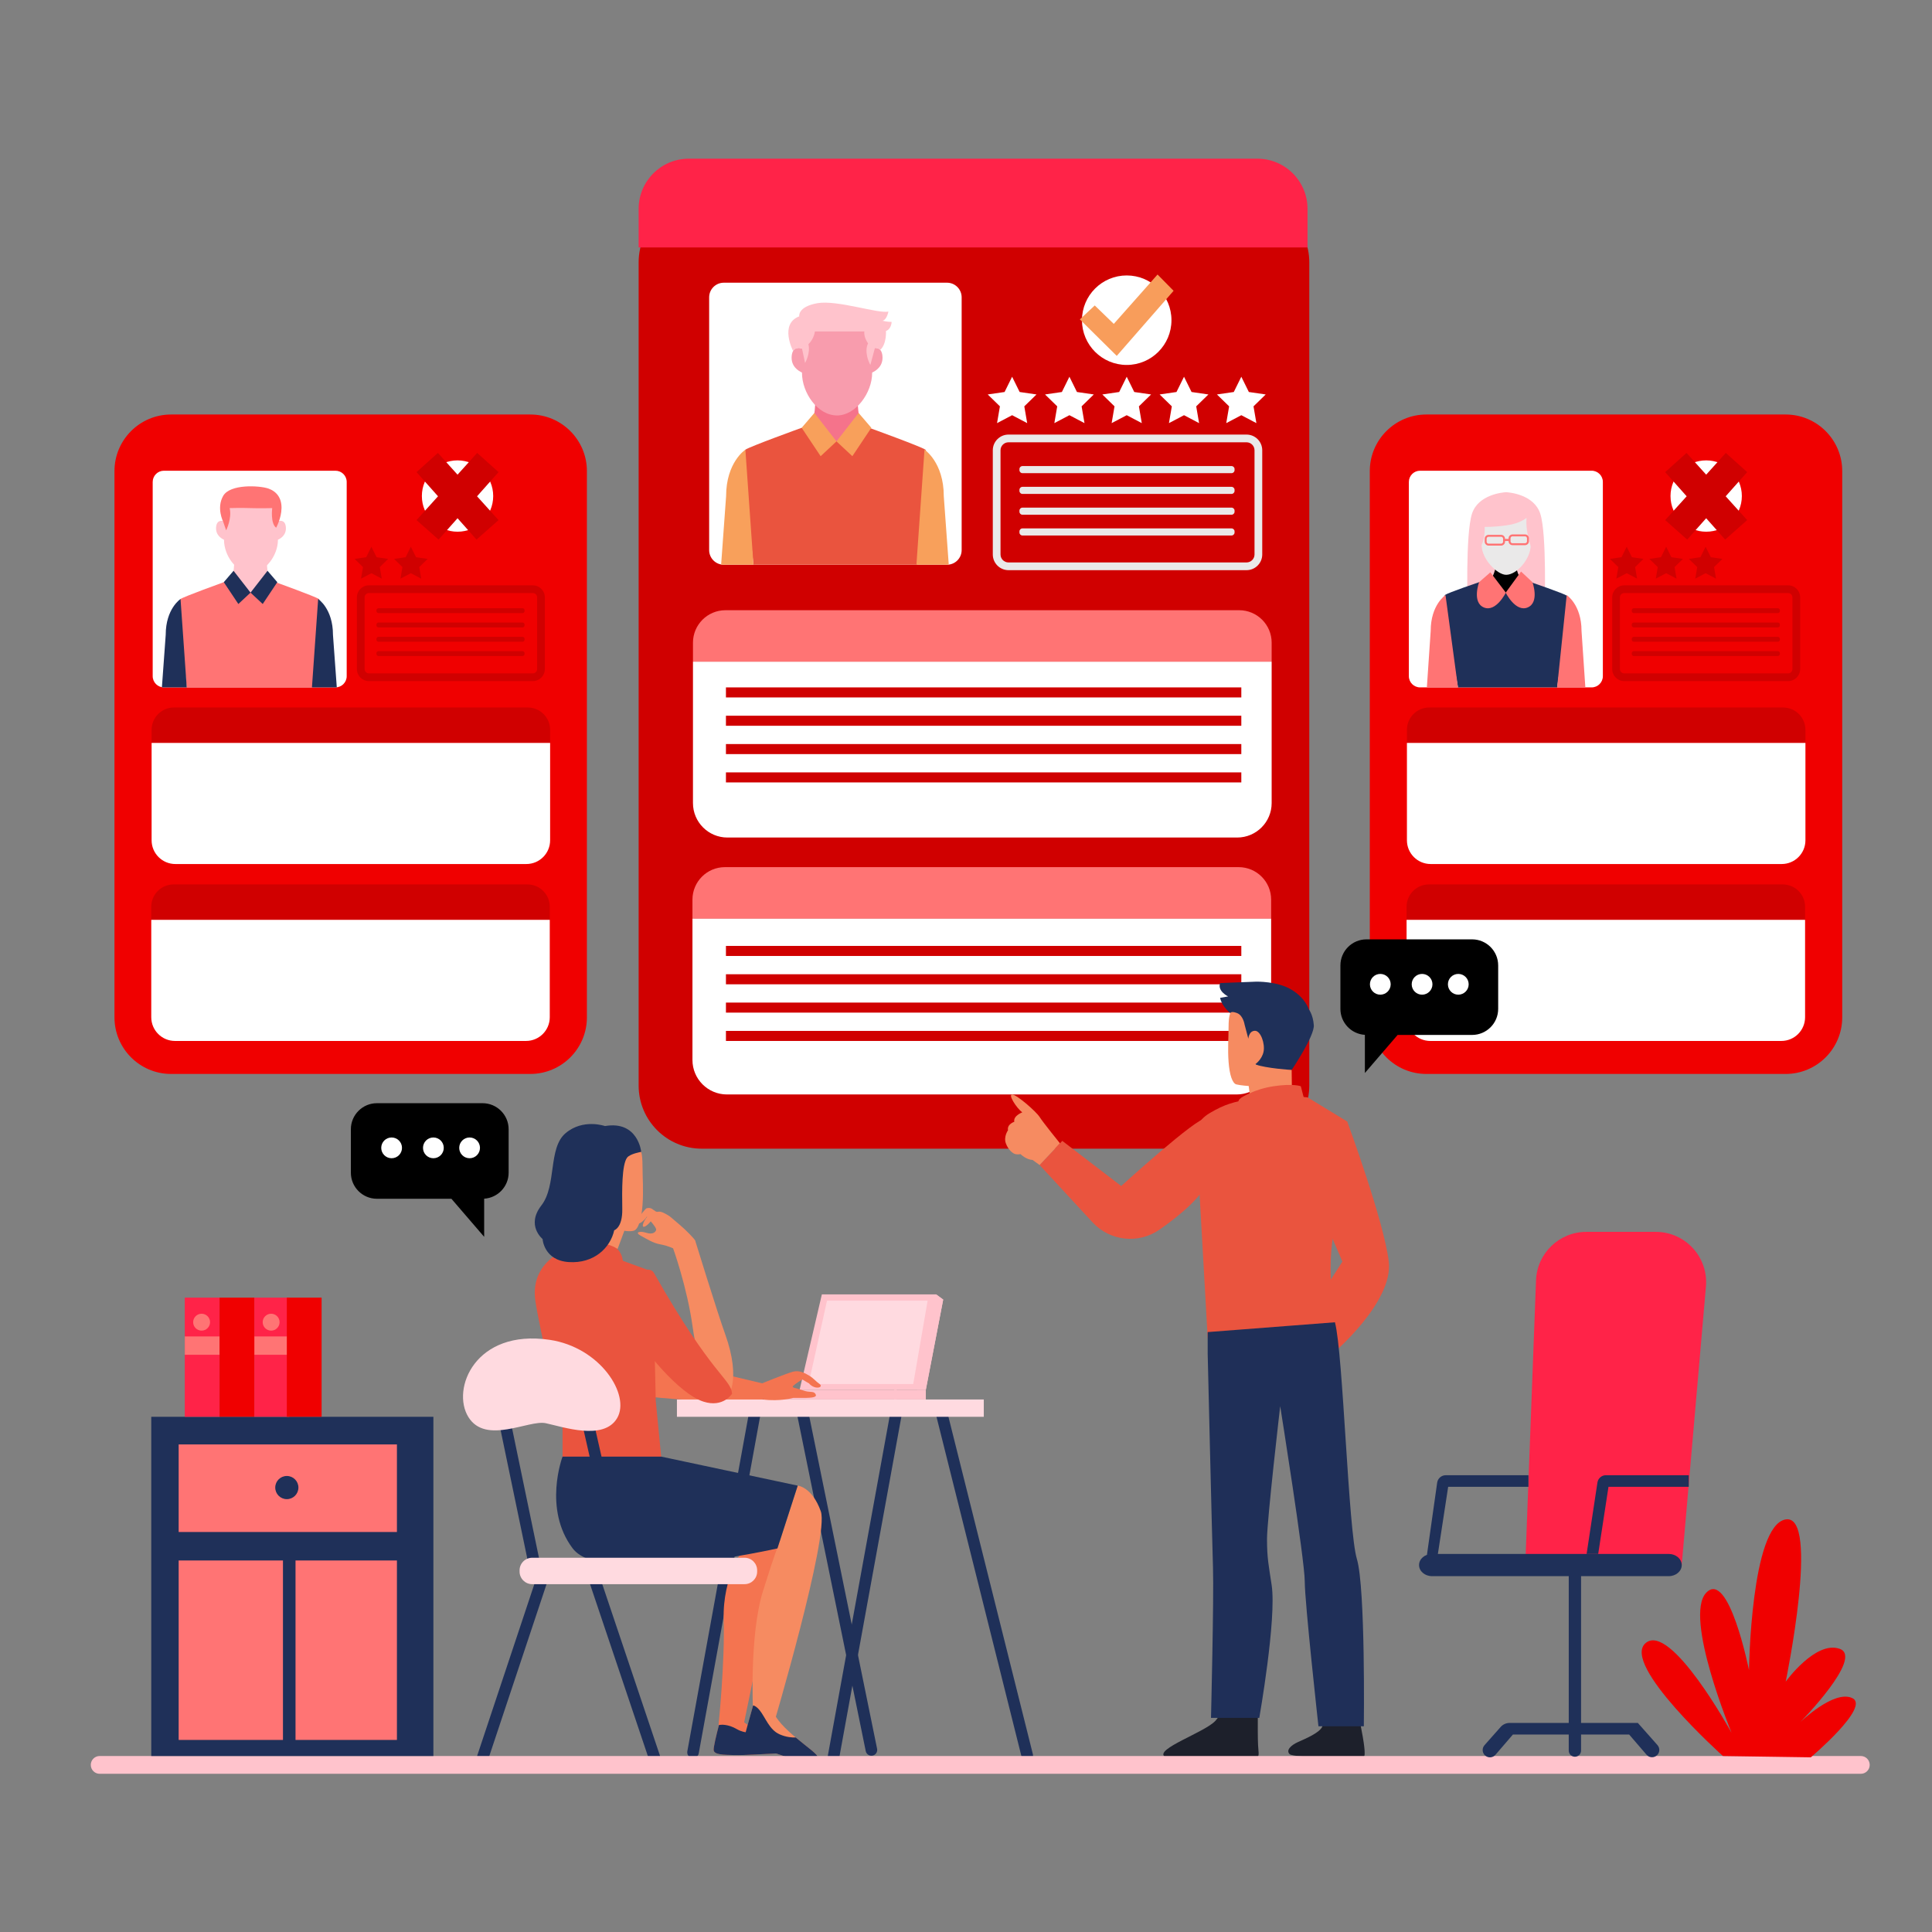 <?xml version="1.0" encoding="UTF-8" standalone="no"?>
<svg
   xmlns:dc="http://purl.org/dc/elements/1.1/"
   xmlns:cc="http://creativecommons.org/ns#"
   xmlns:rdf="http://www.w3.org/1999/02/22-rdf-syntax-ns#"
   xmlns:svg="http://www.w3.org/2000/svg"
   xmlns="http://www.w3.org/2000/svg"
   viewBox="0 0 666.667 666.667"
   height="666.667"
   width="666.667"
   xml:space="preserve"
   id="svg2"
   version="1.1"><rect x="0" y="0" width="666.667" height="666.667" fill="#808080" stroke="none"/><defs
     id="defs6" /><g
     transform="matrix(1.333,0,0,-1.333,0,666.667)"
     id="g10"><g
       transform="scale(0.1)"
       id="g12"><path
         id="path14"
         style="fill:transparent;fill-opacity:1;fill-rule:nonzero;stroke:none"
         d="M 5000,0 H 0 V 5000 H 5000 V 0" /><path
         id="path16"
         style="fill:#d0000080;fill-opacity:1;fill-rule:nonzero;stroke:none"
         d="M 3225.89,2027.73 H 1816.6 c -90.24,0 -163.4,73.16 -163.4,163.4 v 2130.95 c 0,90.24 73.16,163.4 163.4,163.4 h 1409.29 c 90.24,0 163.39,-73.16 163.39,-163.4 V 2191.13 c 0,-90.24 -73.15,-163.4 -163.39,-163.4" /><path
         id="path18"
         style="fill:#ff7474;fill-opacity:1;fill-rule:nonzero;stroke:none"
         d="M 3291.86,3288.39 H 1793.84 v 49.15 c 0,46.43 37.65,84.08 84.09,84.08 h 1329.84 c 46.44,0 84.09,-37.65 84.09,-84.08 v -49.15" /><path
         id="path20"
         style="fill:#ffffff;fill-opacity:1;fill-rule:nonzero;stroke:none"
         d="M 3202.61,2833.18 H 1883.09 c -49.29,0 -89.25,39.96 -89.25,89.24 v 365.97 h 1498.02 v -365.97 c 0,-49.28 -39.96,-89.24 -89.25,-89.24" /><path
         id="path22"
         style="fill:#ff7474;fill-opacity:1;fill-rule:nonzero;stroke:none"
         d="M 3290.53,2623.32 H 1792.52 v 49.14 c 0,46.44 37.64,84.08 84.08,84.08 h 1329.85 c 46.44,0 84.08,-37.64 84.08,-84.08 v -49.14" /><path
         id="path24"
         style="fill:#ffffff;fill-opacity:1;fill-rule:nonzero;stroke:none"
         d="M 3201.29,2168.1 H 1881.76 c -49.28,0 -89.24,39.96 -89.24,89.25 v 365.97 h 1498.01 v -365.97 c 0,-49.29 -39.95,-89.25 -89.24,-89.25" /><path
         id="path26"
         style="fill:#d0000080;fill-opacity:1;fill-rule:nonzero;stroke:none"
         d="M 3213.33,2526.6 H 1879.2 v 26.01 h 1334.13 v -26.01" /><path
         id="path28"
         style="fill:#d0000080;fill-opacity:1;fill-rule:nonzero;stroke:none"
         d="M 3213.33,2453.27 H 1879.2 v 26.01 h 1334.13 v -26.01" /><path
         id="path30"
         style="fill:#d0000080;fill-opacity:1;fill-rule:nonzero;stroke:none"
         d="M 3213.33,2379.94 H 1879.2 v 26 h 1334.13 v -26" /><path
         id="path32"
         style="fill:#d0000080;fill-opacity:1;fill-rule:nonzero;stroke:none"
         d="M 3213.33,2306.6 H 1879.2 v 26.01 h 1334.13 v -26.01" /><path
         id="path34"
         style="fill:#ffffff;fill-opacity:1;fill-rule:nonzero;stroke:none"
         d="m 2451.51,3539.38 h -577.92 c -20.9,0 -37.85,16.95 -37.85,37.86 v 654.33 c 0,20.91 16.95,37.86 37.85,37.86 h 577.92 c 20.91,0 37.86,-16.95 37.86,-37.86 v -654.33 c 0,-20.91 -16.95,-37.86 -37.86,-37.86" /><path
         id="path36"
         style="fill:#ea543e;fill-opacity:1;fill-rule:nonzero;stroke:none"
         d="m 2395.59,3837.23 c -11.27,8.05 -145.71,56.66 -145.71,56.66 l -87.33,-34.08 -87.32,34.08 c 0,0 -134.44,-48.61 -145.71,-56.66 -11.27,-8.05 20.93,-297.85 20.93,-297.85 h 209.27 5.67 209.27 c 0,0 32.2,289.8 20.93,297.85" /><path
         id="path38"
         style="fill:#f5738b;fill-opacity:1;fill-rule:nonzero;stroke:none"
         d="m 2220.05,3992.87 -54.66,-6.44 -54.66,6.44 c 0,0 3.45,-66.55 -13.23,-100.36 l 67.89,-33.81 67.89,33.81 c -16.69,33.81 -13.23,100.36 -13.23,100.36" /><path
         id="path40"
         style="fill:#f89cad;fill-opacity:1;fill-rule:nonzero;stroke:none"
         d="m 2284.29,4080.3 c -2.6,24.81 -20.74,20.83 -26.59,18.87 v 45.26 h -90.83 -90.82 v -45.26 c -5.86,1.96 -23.99,5.94 -26.59,-18.87 -2.84,-27.05 17.24,-39.24 26.59,-43.41 v -0.8 c 0,-51.71 40.37,-110.3 90.82,-110.3 48.36,0 90.83,58.59 90.83,110.3 v 0.8 c 9.35,4.17 29.43,16.36 26.59,43.41" /><path
         id="path42"
         style="fill:#ffc3cc;fill-opacity:1;fill-rule:nonzero;stroke:none"
         d="m 2308.15,4167.98 c -8.41,-0.42 -23.59,2.94 -23.59,2.94 11.73,2.95 15.18,23.97 15.18,23.97 -24.38,-6.73 -132.87,30.7 -184.16,21.45 -51.3,-9.25 -46.68,-34.06 -46.68,-34.06 -52.14,-19.77 -15.86,-89.63 -15.86,-89.63 7.27,12.14 23.01,6.52 23.01,6.52 l 7.99,-37.57 c 0,0 14.43,24.65 8.69,48.49 -0.01,0.02 -0.01,0.04 -0.02,0.06 15.38,14.84 16.98,34.28 16.98,34.28 l 127.82,-0.42 c -1.53,-11.83 4.01,-23.47 9.68,-31.95 -1.07,-1.51 -2.02,-3.76 -2.81,-7.02 -5.74,-23.84 8.69,-48.49 8.69,-48.49 l 11.8,43.89 c 9.36,0.38 13.76,-4.91 13.76,-4.91 17.14,15.43 14.81,48.9 14.81,48.9 14.29,5.05 14.71,23.55 14.71,23.55" /><path
         id="path44"
         style="fill:#f8a05b;fill-opacity:1;fill-rule:nonzero;stroke:none"
         d="m 2108.15,3932.23 57.24,-73.53 -41.06,-38.37 -49.1,73.56 32.92,38.34" /><path
         id="path46"
         style="fill:#f8a05b;fill-opacity:1;fill-rule:nonzero;stroke:none"
         d="m 2222.62,3932.23 -57.23,-73.53 41.06,-38.37 49.1,73.56 -32.93,38.34" /><path
         id="path48"
         style="fill:#f8a05b;fill-opacity:1;fill-rule:nonzero;stroke:none"
         d="m 1929.52,3837.23 c 0,0 -49.91,-32.43 -49.91,-120.59 l -12.88,-177.26 h 83.72 l -20.93,297.85" /><path
         id="path50"
         style="fill:#f8a05b;fill-opacity:1;fill-rule:nonzero;stroke:none"
         d="m 2393.21,3837.23 c 0,0 49.91,-32.43 49.91,-120.59 L 2456,3539.38 h -83.72 l 20.93,297.85" /><path
         id="path52"
         style="fill:#ffffff;fill-opacity:1;fill-rule:nonzero;stroke:none"
         d="m 2620,4026.01 19.51,-39.52 43.62,-6.34 -31.57,-30.77 7.45,-43.44 -39.01,20.51 -39.01,-20.51 7.45,43.44 -31.57,30.77 43.62,6.34 19.51,39.52" /><path
         id="path54"
         style="fill:#ffffff;fill-opacity:1;fill-rule:nonzero;stroke:none"
         d="m 2768.33,4026.01 19.51,-39.52 43.62,-6.34 -31.56,-30.77 7.45,-43.44 -39.02,20.51 -39.01,-20.51 7.45,43.44 -31.56,30.77 43.62,6.34 19.5,39.52" /><path
         id="path56"
         style="fill:#ffffff;fill-opacity:1;fill-rule:nonzero;stroke:none"
         d="m 2916.67,4026.01 19.5,-39.52 43.62,-6.34 -31.56,-30.77 7.45,-43.44 -39.01,20.51 -39.02,-20.51 7.45,43.44 -31.56,30.77 43.62,6.34 19.51,39.52" /><path
         id="path58"
         style="fill:#ffffff;fill-opacity:1;fill-rule:nonzero;stroke:none"
         d="m 3065,4026.01 19.51,-39.52 43.62,-6.34 -31.57,-30.77 7.45,-43.44 -39.01,20.51 -39.01,-20.51 7.45,43.44 -31.57,30.77 43.62,6.34 19.51,39.52" /><path
         id="path60"
         style="fill:#ffffff;fill-opacity:1;fill-rule:nonzero;stroke:none"
         d="m 3213.33,4026.01 19.51,-39.52 43.62,-6.34 -31.56,-30.77 7.45,-43.44 -39.02,20.51 -39.01,-20.51 7.45,43.44 -31.56,30.77 43.62,6.34 19.5,39.52" /><path
         id="path62"
         style="fill:#eae9e9;fill-opacity:1;fill-rule:nonzero;stroke:none"
         d="m 2610.65,3856.3 c -11.38,0 -20.65,-9.27 -20.65,-20.65 v -269.71 c 0,-11.38 9.27,-20.65 20.65,-20.65 h 616.2 c 11.38,0 20.65,9.27 20.65,20.65 v 269.71 c 0,11.38 -9.27,20.65 -20.65,20.65 z m 616.2,-331.01 h -616.2 c -22.41,0 -40.65,18.23 -40.65,40.65 v 269.71 c 0,22.41 18.24,40.65 40.65,40.65 h 616.2 c 22.41,0 40.65,-18.24 40.65,-40.65 v -269.71 c 0,-22.42 -18.24,-40.65 -40.65,-40.65" /><path
         id="path64"
         style="fill:#eae9e9;fill-opacity:1;fill-rule:nonzero;stroke:none"
         d="m 3188.05,3776.4 h -541.31 c -4.3,0 -7.78,3.49 -7.78,7.78 v 2.81 c 0,4.3 3.48,7.78 7.78,7.78 h 541.31 c 4.3,0 7.78,-3.48 7.78,-7.78 v -2.81 c 0,-4.29 -3.48,-7.78 -7.78,-7.78" /><path
         id="path66"
         style="fill:#eae9e9;fill-opacity:1;fill-rule:nonzero;stroke:none"
         d="m 3188.05,3722.65 h -541.31 c -4.3,0 -7.78,3.49 -7.78,7.78 v 2.81 c 0,4.3 3.48,7.78 7.78,7.78 h 541.31 c 4.3,0 7.78,-3.48 7.78,-7.78 v -2.81 c 0,-4.29 -3.48,-7.78 -7.78,-7.78" /><path
         id="path68"
         style="fill:#eae9e9;fill-opacity:1;fill-rule:nonzero;stroke:none"
         d="m 3188.05,3668.8 h -541.31 c -4.3,0 -7.78,3.49 -7.78,7.79 v 2.8 c 0,4.3 3.48,7.79 7.78,7.79 h 541.31 c 4.3,0 7.78,-3.49 7.78,-7.79 v -2.8 c 0,-4.3 -3.48,-7.79 -7.78,-7.79" /><path
         id="path70"
         style="fill:#eae9e9;fill-opacity:1;fill-rule:nonzero;stroke:none"
         d="m 3188.05,3615.05 h -541.31 c -4.3,0 -7.78,3.49 -7.78,7.79 v 2.8 c 0,4.3 3.48,7.79 7.78,7.79 h 541.31 c 4.3,0 7.78,-3.49 7.78,-7.79 v -2.8 c 0,-4.3 -3.48,-7.79 -7.78,-7.79" /><path
         id="path72"
         style="fill:#ffffff;fill-opacity:1;fill-rule:nonzero;stroke:none"
         d="m 3032.49,4172.38 c 0,-63.97 -51.85,-115.83 -115.82,-115.83 -63.97,0 -115.83,51.86 -115.83,115.83 0,63.97 51.86,115.83 115.83,115.83 63.97,0 115.82,-51.86 115.82,-115.83" /><path
         id="path74"
         style="fill:#f89d5b;fill-opacity:1;fill-rule:nonzero;stroke:none"
         d="m 2795.33,4174.49 38.57,36.03 49.28,-47.7 113.29,127.8 41.53,-42.13 -147.14,-168.5 -95.53,94.5" /><path
         id="path76"
         style="fill:#d0000080;fill-opacity:1;fill-rule:nonzero;stroke:none"
         d="M 3213.33,3195.83 H 1879.2 v 26 h 1334.13 v -26" /><path
         id="path78"
         style="fill:#d0000080;fill-opacity:1;fill-rule:nonzero;stroke:none"
         d="M 3213.33,3122.5 H 1879.2 v 26 h 1334.13 v -26" /><path
         id="path80"
         style="fill:#d0000080;fill-opacity:1;fill-rule:nonzero;stroke:none"
         d="M 3213.33,3049.16 H 1879.2 v 26.01 h 1334.13 v -26.01" /><path
         id="path82"
         style="fill:#d0000080;fill-opacity:1;fill-rule:nonzero;stroke:none"
         d="M 3213.33,2975.83 H 1879.2 v 26 h 1334.13 v -26" /><path
         id="path84"
         style="fill:#ff2348;fill-opacity:1;fill-rule:nonzero;stroke:none"
         d="m 1653.2,4360.67 h 1731.5 v 99.96 c 0,71.71 -58.14,129.85 -129.85,129.85 h -1471.8 c -71.71,0 -129.85,-58.14 -129.85,-129.85 v -99.96" /><path
         id="path86"
         style="fill:#f0000030;fill-opacity:1;fill-rule:nonzero;stroke:none"
         d="M 1372.73,2221.18 H 442.887 c -80.946,0 -146.563,65.62 -146.563,146.57 V 3781.7 c 0,80.94 65.617,146.56 146.563,146.56 h 929.843 c 80.94,0 146.56,-65.62 146.56,-146.56 V 2367.75 c 0,-80.95 -65.62,-146.57 -146.56,-146.57" /><path
         id="path88"
         style="fill:#d0000080;fill-opacity:1;fill-rule:nonzero;stroke:none"
         d="M 1424.06,3078.08 H 392.465 v 33.84 c 0,31.98 25.926,57.9 57.902,57.9 h 915.793 c 31.97,0 57.9,-25.92 57.9,-57.9 v -33.84" /><path
         id="path90"
         style="fill:#ffffff;fill-opacity:1;fill-rule:nonzero;stroke:none"
         d="M 1362.6,2764.6 H 453.922 c -33.942,0 -61.457,27.52 -61.457,61.46 v 252.02 H 1424.06 v -252.02 c 0,-33.94 -27.52,-61.46 -61.46,-61.46" /><path
         id="path92"
         style="fill:#d0000080;fill-opacity:1;fill-rule:nonzero;stroke:none"
         d="M 1423.15,2620.08 H 391.555 v 33.84 c 0,31.98 25.922,57.91 57.902,57.91 h 915.783 c 31.98,0 57.91,-25.93 57.91,-57.91 v -33.84" /><path
         id="path94"
         style="fill:#ffffff;fill-opacity:1;fill-rule:nonzero;stroke:none"
         d="M 1361.69,2306.6 H 453.012 c -33.942,0 -61.457,27.52 -61.457,61.46 v 252.02 H 1423.15 v -252.02 c 0,-33.94 -27.52,-61.46 -61.46,-61.46" /><path
         id="path96"
         style="fill:#ffffff;fill-opacity:1;fill-rule:nonzero;stroke:none"
         d="M 868.391,3221.83 H 424.359 c -16.062,0 -29.086,13.03 -29.086,29.09 v 502.74 c 0,16.06 13.024,29.08 29.086,29.08 h 444.032 c 16.062,0 29.086,-13.02 29.086,-29.08 v -502.74 c 0,-16.06 -13.024,-29.09 -29.086,-29.09" /><path
         id="path98"
         style="fill:#ff7474;fill-opacity:1;fill-rule:nonzero;stroke:none"
         d="m 825.422,3450.68 c -8.66,6.19 -111.953,43.53 -111.953,43.53 l -67.094,-26.19 -67.094,26.19 c 0,0 -103.293,-37.34 -111.953,-43.53 -8.656,-6.18 16.082,-228.85 16.082,-228.85 h 160.785 4.36 160.785 c 0,0 24.738,222.67 16.082,228.85" /><path
         id="path100"
         style="fill:#ffc3cc;fill-opacity:1;fill-rule:nonzero;stroke:none"
         d="m 690.547,3570.26 -41.992,-4.95 -41.996,4.95 c 0,0 2.652,-51.13 -10.168,-77.11 l 52.164,-25.98 52.16,25.98 c -12.82,25.98 -10.168,77.11 -10.168,77.11" /><path
         id="path102"
         style="fill:#ffc3cc;fill-opacity:1;fill-rule:nonzero;stroke:none"
         d="m 739.906,3637.44 c -2,19.05 -15.929,16 -20.433,14.49 v 34.78 h -69.782 -69.777 v -34.78 c -4.504,1.51 -18.434,4.56 -20.434,-14.49 -2.179,-20.79 13.247,-30.16 20.434,-33.36 v -0.61 c 0,-39.73 31.012,-84.75 69.777,-84.75 37.153,0 69.782,45.02 69.782,84.75 v 0.61 c 7.187,3.2 22.613,12.57 20.433,33.36" /><path
         id="path104"
         style="fill:#1f3059;fill-opacity:1;fill-rule:nonzero;stroke:none"
         d="m 604.578,3523.67 43.977,-56.5 -31.547,-29.48 -37.727,56.52 25.297,29.46" /><path
         id="path106"
         style="fill:#1f3059;fill-opacity:1;fill-rule:nonzero;stroke:none"
         d="m 692.527,3523.67 -43.972,-56.5 31.543,-29.48 37.726,56.52 -25.297,29.46" /><path
         id="path108"
         style="fill:#1f3059;fill-opacity:1;fill-rule:nonzero;stroke:none"
         d="m 467.328,3450.68 c 0,0 -38.348,-24.92 -38.348,-92.66 l -9.894,-136.19 h 64.324 l -16.082,228.85" /><path
         id="path110"
         style="fill:#1f3059;fill-opacity:1;fill-rule:nonzero;stroke:none"
         d="m 823.59,3450.68 c 0,0 38.348,-24.92 38.348,-92.66 l 9.898,-136.19 h -64.328 l 16.082,228.85" /><path
         id="path112"
         style="fill:#ff7474;fill-opacity:1;fill-rule:nonzero;stroke:none"
         d="m 577.727,3650.6 7.699,-22.19 c 0,0 15.508,31.25 9.023,57.48 0,0 31.055,0.85 54.082,0 23.032,-0.84 56.121,0 56.121,0 0,0 -5.074,-39.3 10.145,-50.71 0,0 13.531,24.06 13.953,50.71 0.422,26.66 -13.105,43.99 -35.516,51.18 -22.406,7.18 -97.414,11.84 -115.507,-19.45 -18.09,-31.29 0,-67.02 0,-67.02" /><path
         id="path114"
         style="fill:#d0000080;fill-opacity:1;fill-rule:nonzero;stroke:none"
         d="m 961.391,3586.03 13.433,-27.22 30.036,-4.36 -21.735,-21.19 5.133,-29.91 -26.867,14.12 -26.868,-14.12 5.133,29.91 -21.738,21.19 30.039,4.36 13.434,27.22" /><path
         id="path116"
         style="fill:#d0000080;fill-opacity:1;fill-rule:nonzero;stroke:none"
         d="m 1063.54,3586.03 13.43,-27.22 30.04,-4.36 -21.74,-21.19 5.13,-29.91 -26.86,14.12 -26.87,-14.12 5.13,29.91 -21.73,21.19 30.03,4.36 13.44,27.22" /><path
         id="path118"
         style="fill:#d0000080;fill-opacity:1;fill-rule:nonzero;stroke:none"
         d="m 954.957,3466.05 c -6.129,0 -11.113,-4.98 -11.113,-11.11 v -185.73 c 0,-6.12 4.984,-11.11 11.113,-11.11 h 424.333 c 6.12,0 11.11,4.99 11.11,11.11 v 185.73 c 0,6.13 -4.99,11.11 -11.11,11.11 z M 1379.29,3238.1 H 954.957 c -17.16,0 -31.113,13.96 -31.113,31.11 v 185.73 c 0,17.16 13.953,31.11 31.113,31.11 h 424.333 c 17.15,0 31.11,-13.95 31.11,-31.11 v -185.73 c 0,-17.15 -13.96,-31.11 -31.11,-31.11" /><path
         id="path120"
         style="fill:#d0000080;fill-opacity:1;fill-rule:nonzero;stroke:none"
         d="M 1352.57,3414.14 H 979.809 c -2.961,0 -5.364,2.4 -5.364,5.36 v 1.93 c 0,2.96 2.403,5.36 5.364,5.36 h 372.761 c 2.96,0 5.36,-2.4 5.36,-5.36 v -1.93 c 0,-2.96 -2.4,-5.36 -5.36,-5.36" /><path
         id="path122"
         style="fill:#d0000080;fill-opacity:1;fill-rule:nonzero;stroke:none"
         d="M 1352.57,3377.13 H 979.809 c -2.961,0 -5.364,2.4 -5.364,5.36 v 1.93 c 0,2.96 2.403,5.36 5.364,5.36 h 372.761 c 2.96,0 5.36,-2.4 5.36,-5.36 v -1.93 c 0,-2.96 -2.4,-5.36 -5.36,-5.36" /><path
         id="path124"
         style="fill:#d0000080;fill-opacity:1;fill-rule:nonzero;stroke:none"
         d="M 1352.57,3340.04 H 979.809 c -2.961,0 -5.364,2.4 -5.364,5.36 v 1.94 c 0,2.96 2.403,5.36 5.364,5.36 h 372.761 c 2.96,0 5.36,-2.4 5.36,-5.36 v -1.94 c 0,-2.96 -2.4,-5.36 -5.36,-5.36" /><path
         id="path126"
         style="fill:#d0000080;fill-opacity:1;fill-rule:nonzero;stroke:none"
         d="M 1352.57,3303.03 H 979.809 c -2.961,0 -5.364,2.4 -5.364,5.36 v 1.93 c 0,2.96 2.403,5.36 5.364,5.36 h 372.761 c 2.96,0 5.36,-2.4 5.36,-5.36 v -1.93 c 0,-2.96 -2.4,-5.36 -5.36,-5.36" /><path
         id="path128"
         style="fill:#ffffff;fill-opacity:1;fill-rule:nonzero;stroke:none"
         d="m 1276.72,3717.17 c 0,-50.99 -41.34,-92.33 -92.33,-92.33 -50.99,0 -92.33,41.34 -92.33,92.33 0,50.99 41.34,92.33 92.33,92.33 50.99,0 92.33,-41.34 92.33,-92.33" /><path
         id="path130"
         style="fill:#d0000080;fill-opacity:1;fill-rule:nonzero;stroke:none"
         d="m 1290.54,3779.12 -55.33,49.69 -50.82,-56.3 -50.82,56.3 -55.34,-49.69 55.64,-62.58 -55.64,-61.64 57.01,-50.44 49.15,55.27 49.15,-55.27 57,50.44 -55.64,61.64 55.64,62.58" /><path
         id="path132"
         style="fill:#f0000030;fill-opacity:1;fill-rule:nonzero;stroke:none"
         d="m 4622.29,2221.18 h -929.84 c -80.94,0 -146.56,65.62 -146.56,146.57 V 3781.7 c 0,80.94 65.62,146.56 146.56,146.56 h 929.84 c 80.95,0 146.56,-65.62 146.56,-146.56 V 2367.75 c 0,-80.95 -65.61,-146.57 -146.56,-146.57" /><path
         id="path134"
         style="fill:#d0000080;fill-opacity:1;fill-rule:nonzero;stroke:none"
         d="M 4673.62,3078.08 H 3642.03 v 33.84 c 0,31.98 25.93,57.9 57.9,57.9 h 915.79 c 31.98,0 57.9,-25.92 57.9,-57.9 v -33.84" /><path
         id="path136"
         style="fill:#ffffff;fill-opacity:1;fill-rule:nonzero;stroke:none"
         d="m 4612.17,2764.6 h -908.68 c -33.94,0 -61.46,27.52 -61.46,61.46 v 252.02 h 1031.59 v -252.02 c 0,-33.94 -27.51,-61.46 -61.45,-61.46" /><path
         id="path138"
         style="fill:#d0000080;fill-opacity:1;fill-rule:nonzero;stroke:none"
         d="M 4672.71,2620.08 H 3641.12 v 33.84 c 0,31.98 25.92,57.91 57.9,57.91 h 915.79 c 31.98,0 57.9,-25.93 57.9,-57.91 v -33.84" /><path
         id="path140"
         style="fill:#ffffff;fill-opacity:1;fill-rule:nonzero;stroke:none"
         d="m 4611.26,2306.6 h -908.68 c -33.95,0 -61.46,27.52 -61.46,61.46 v 252.02 h 1031.59 v -252.02 c 0,-33.94 -27.51,-61.46 -61.45,-61.46" /><path
         id="path142"
         style="fill:#ffffff;fill-opacity:1;fill-rule:nonzero;stroke:none"
         d="M 4120.13,3221.83 H 3676.1 c -16.06,0 -29.08,13.03 -29.08,29.09 v 502.74 c 0,16.06 13.02,29.08 29.08,29.08 h 444.03 c 16.07,0 29.09,-13.02 29.09,-29.08 v -502.74 c 0,-16.06 -13.02,-29.09 -29.09,-29.09" /><path
         id="path144"
         style="fill:#ffc3cc;fill-opacity:1;fill-rule:nonzero;stroke:none"
         d="m 3987.28,3671.31 c -16.19,50.1 -80.33,55.34 -88.05,55.8 v 0.03 c 0,0 -0.27,-0.01 -0.39,-0.01 -0.13,0 -0.39,0.01 -0.39,0.01 l -0.01,-0.03 c -7.71,-0.46 -71.86,-5.7 -88.04,-55.8 -17.23,-53.33 -11.2,-244.52 -11.2,-244.52 0,0 77.66,3.88 77.05,92.95 -0.51,73.59 12.44,123.25 22.59,138.33 10.14,-15.08 21.98,-66.5 21.47,-140.09 -0.61,-89.07 78.17,-91.19 78.17,-91.19 0,0 6.02,191.19 -11.2,244.52" /><path
         id="path146"
         style="fill:#1f3059;fill-opacity:1;fill-rule:nonzero;stroke:none"
         d="m 4057.07,3458.79 c -8.66,6.18 -94.04,35.42 -94.04,35.42 l -67.09,-26.19 -67.1,26.19 c 0,0 -79.6,-26.92 -88.26,-33.1 -8.66,-6.19 33.59,-239.28 33.59,-239.28 h 119.59 4.36 132.71 c 0,0 34.9,230.77 26.24,236.96" /><path
         id="path148"
         style="fill:#d;fill-opacity:1;fill-rule:nonzero;stroke:none"
         d="m 3921.88,3549.23 -23.99,6.49 -24.45,-8.68 c 0,0 -0.31,-33.77 -23.07,-57.07 l 47.52,-23.66 47.53,23.66 c -20.11,21.04 -23.54,59.26 -23.54,59.26" /><path
         id="path150"
         style="fill:#eae9e9;fill-opacity:1;fill-rule:nonzero;stroke:none"
         d="m 3981.13,3621.43 c -1.82,17.37 -14.52,14.58 -18.62,13.21 v 31.69 h -63.58 -63.57 v -31.69 c -4.11,1.37 -16.8,4.16 -18.62,-13.21 -1.99,-18.94 12.07,-27.47 18.62,-30.39 v -0.55 c 0,-36.2 40.06,-77.22 63.57,-77.22 27.32,0 63.58,41.02 63.58,77.22 v 0.55 c 6.55,2.92 20.6,11.45 18.62,30.39" /><path
         id="path152"
         style="fill:#ff7474;fill-opacity:1;fill-rule:nonzero;stroke:none"
         d="m 3741.89,3460.79 c 0,0 -38.34,-24.91 -38.34,-92.65 l -9.9,-146.31 h 80.52 l -32.28,238.96" /><path
         id="path154"
         style="fill:#ff7474;fill-opacity:1;fill-rule:nonzero;stroke:none"
         d="m 4055.66,3460.79 c 0,0 38.34,-24.91 38.34,-92.65 l 9.9,-146.31 h -73.07 l 24.83,238.96" /><path
         id="path156"
         style="fill:#ff7474;fill-opacity:1;fill-rule:nonzero;stroke:none"
         d="m 3858.09,3519.74 -29.25,-25.53 c 0,0 -19.1,-52.07 12.28,-65.4 31.38,-13.33 57,38.36 57,38.36 l -40.03,52.57" /><path
         id="path158"
         style="fill:#ff7474;fill-opacity:1;fill-rule:nonzero;stroke:none"
         d="m 3937.46,3521.72 29.48,-27.51 c 0,0 19.11,-52.07 -12.27,-65.4 -31.38,-13.33 -57,38.36 -57,38.36 l 39.79,54.55" /><path
         id="path160"
         style="fill:#ffc3cc;fill-opacity:1;fill-rule:nonzero;stroke:none"
         d="m 3951.67,3660.89 c 0,0 -15.26,-14.47 -51.1,-19.47 -35.83,-5 -57.24,-4.07 -57.24,-4.07 0,0 2.09,-39.37 -13.75,-53.96 -15.83,-14.58 -26.9,46.25 -13.03,72.92 13.87,26.67 113.87,38.33 116.37,38.33 2.5,0 16.25,-4.16 16.25,-4.16 0,0 26.66,-10.14 34.16,-52.57 7.5,-42.43 -16.66,-60.94 -16.66,-60.94 0,0 -18.34,41.42 -15,83.92" /><path
         id="path162"
         style="fill:#ff7474;fill-opacity:1;fill-rule:nonzero;stroke:none"
         d="m 3952.81,3600.04 c 0,-2.77 -2.25,-5.03 -5.04,-5.03 h -32.53 c -2.78,0 -5.04,2.26 -5.04,5.03 v 7.75 c 0,2.77 2.26,5.03 5.04,5.03 h 32.53 c 2.79,0 5.04,-2.26 5.04,-5.03 z m -61.87,-1.09 c 0,-2.77 -2.26,-5.03 -5.04,-5.03 h -32.53 c -2.78,0 -5.04,2.26 -5.04,5.03 v 7.74 c 0,2.78 2.26,5.04 5.04,5.04 h 32.53 c 2.78,0 5.04,-2.26 5.04,-5.04 z m 56.83,18.87 h -32.53 c -5.53,0 -10.04,-4.5 -10.04,-10.03 v -1.53 h -9.26 v 0.43 c 0,5.54 -4.5,10.04 -10.04,10.04 h -32.53 c -5.54,0 -10.04,-4.5 -10.04,-10.04 v -7.74 c 0,-5.53 4.5,-10.03 10.04,-10.03 h 32.53 c 5.54,0 10.04,4.5 10.04,10.03 v 1.84 h 9.26 v -0.75 c 0,-5.53 4.51,-10.03 10.04,-10.03 h 32.53 c 5.54,0 10.04,4.5 10.04,10.03 v 7.75 c 0,5.53 -4.5,10.03 -10.04,10.03" /><path
         id="path164"
         style="fill:#d0000080;fill-opacity:1;fill-rule:nonzero;stroke:none"
         d="m 4210.96,3586.03 13.43,-27.22 30.04,-4.36 -21.74,-21.19 5.13,-29.91 -26.86,14.12 -26.87,-14.12 5.13,29.91 -21.73,21.19 30.03,4.36 13.44,27.22" /><path
         id="path166"
         style="fill:#d0000080;fill-opacity:1;fill-rule:nonzero;stroke:none"
         d="m 4313.1,3586.03 13.44,-27.22 30.04,-4.36 -21.74,-21.19 5.13,-29.91 -26.87,14.12 -26.86,-14.12 5.13,29.91 -21.74,21.19 30.04,4.36 13.43,27.22" /><path
         id="path168"
         style="fill:#d0000080;fill-opacity:1;fill-rule:nonzero;stroke:none"
         d="m 4415.25,3586.03 13.43,-27.22 30.04,-4.36 -21.73,-21.19 5.13,-29.91 -26.87,14.12 -26.86,-14.12 5.13,29.91 -21.74,21.19 30.04,4.36 13.43,27.22" /><path
         id="path170"
         style="fill:#d0000080;fill-opacity:1;fill-rule:nonzero;stroke:none"
         d="m 4204.52,3466.05 c -6.12,0 -11.11,-4.98 -11.11,-11.11 v -185.73 c 0,-6.12 4.99,-11.11 11.11,-11.11 h 424.34 c 6.12,0 11.1,4.99 11.1,11.11 v 185.73 c 0,6.13 -4.98,11.11 -11.1,11.11 z m 424.34,-227.95 h -424.34 c -17.16,0 -31.11,13.96 -31.11,31.11 v 185.73 c 0,17.16 13.95,31.11 31.11,31.11 h 424.34 c 17.15,0 31.1,-13.95 31.1,-31.11 v -185.73 c 0,-17.15 -13.95,-31.11 -31.1,-31.11" /><path
         id="path172"
         style="fill:#d0000080;fill-opacity:1;fill-rule:nonzero;stroke:none"
         d="m 4602.14,3414.14 h -372.77 c -2.96,0 -5.36,2.4 -5.36,5.36 v 1.93 c 0,2.96 2.4,5.36 5.36,5.36 h 372.77 c 2.96,0 5.36,-2.4 5.36,-5.36 v -1.93 c 0,-2.96 -2.4,-5.36 -5.36,-5.36" /><path
         id="path174"
         style="fill:#d0000080;fill-opacity:1;fill-rule:nonzero;stroke:none"
         d="m 4602.14,3377.13 h -372.77 c -2.96,0 -5.36,2.4 -5.36,5.36 v 1.93 c 0,2.96 2.4,5.36 5.36,5.36 h 372.77 c 2.96,0 5.36,-2.4 5.36,-5.36 v -1.93 c 0,-2.96 -2.4,-5.36 -5.36,-5.36" /><path
         id="path176"
         style="fill:#d0000080;fill-opacity:1;fill-rule:nonzero;stroke:none"
         d="m 4602.14,3340.04 h -372.77 c -2.96,0 -5.36,2.4 -5.36,5.36 v 1.94 c 0,2.96 2.4,5.36 5.36,5.36 h 372.77 c 2.96,0 5.36,-2.4 5.36,-5.36 v -1.94 c 0,-2.96 -2.4,-5.36 -5.36,-5.36" /><path
         id="path178"
         style="fill:#d0000080;fill-opacity:1;fill-rule:nonzero;stroke:none"
         d="m 4602.14,3303.03 h -372.77 c -2.96,0 -5.36,2.4 -5.36,5.36 v 1.93 c 0,2.96 2.4,5.36 5.36,5.36 h 372.77 c 2.96,0 5.36,-2.4 5.36,-5.36 v -1.93 c 0,-2.96 -2.4,-5.36 -5.36,-5.36" /><path
         id="path180"
         style="fill:#ffffff;fill-opacity:1;fill-rule:nonzero;stroke:none"
         d="m 4509.02,3717.17 c 0,-50.99 -41.34,-92.33 -92.34,-92.33 -50.99,0 -92.33,41.34 -92.33,92.33 0,50.99 41.34,92.33 92.33,92.33 51,0 92.34,-41.34 92.34,-92.33" /><path
         id="path182"
         style="fill:#d0000080;fill-opacity:1;fill-rule:nonzero;stroke:none"
         d="m 4522.84,3779.12 -55.34,49.69 -50.82,-56.3 -50.81,56.3 -55.34,-49.69 55.64,-62.58 -55.64,-61.64 57.01,-50.44 49.14,55.27 49.15,-55.27 57.01,50.44 -55.64,61.64 55.64,62.58" /><path
         id="path184"
         style="fill:#1f3059;fill-opacity:1;fill-rule:nonzero;stroke:none"
         d="m 1794.03,450.121 c -0.89,0 -1.79,0.07 -2.71,0.238 -8.15,1.493 -13.55,9.301 -12.06,17.442 l 167.24,918.039 h 137.98 l 186.01,-911.531 c 1.65,-8.118 -3.58,-16.039 -11.7,-17.7 -8.15,-1.648 -16.04,3.582 -17.7,11.7 l -181.1,887.531 h -88.46 L 1808.77,462.43 c -1.32,-7.25 -7.63,-12.309 -14.74,-12.309" /><path
         id="path186"
         style="fill:#1f3059;fill-opacity:1;fill-rule:nonzero;stroke:none"
         d="m 2156.61,432.559 c -0.89,0 -1.8,0.082 -2.71,0.242 -8.15,1.488 -13.55,9.301 -12.06,17.437 l 167.24,918.042 h 137.44 l 227.19,-907.909 c 2.01,-8.039 -2.87,-16.18 -10.91,-18.191 -8.05,-2.008 -16.18,2.871 -18.19,10.91 l -221.5,885.19 h -89 L 2171.35,444.871 c -1.32,-7.242 -7.63,-12.312 -14.74,-12.312" /><path
         id="path188"
         style="fill:#f47450;fill-opacity:1;fill-rule:nonzero;stroke:none"
         d="m 2024.2,462.98 c -39.2,-1.699 -96.7,-5.8 -124.2,-5 -27.5,0.801 -50.8,0.801 -52.5,12.5 -1,7.102 7.1,40.2 13.6,65.301 4.4,16.598 8.1,29.699 8.1,29.699 l 50.8,-17.5 c 0,0 14.9,-13.8 43.3,-27.5 2.3,-1.101 4.9,-2.398 7.7,-3.898 31.7,-16.402 89.1,-52 53.2,-53.602" /><path
         id="path190"
         style="fill:#f47450;fill-opacity:1;fill-rule:nonzero;stroke:none"
         d="m 1924.86,992.141 c 0,0 -54.81,-71.649 -51.5,-183.321 C 1876.67,697.141 1860,535.48 1860,535.48 h 64.86 c 0,0 93.19,448.961 95.83,470 2.64,21.03 -95.83,-13.339 -95.83,-13.339" /><path
         id="path192"
         style="fill:#f68b61;fill-opacity:1;fill-rule:nonzero;stroke:none"
         d="m 2065,1155.48 c 0,0 37.03,-2.91 59.77,-66.46 22.73,-63.54 -124.75,-560.7 -124.75,-560.7 l -50.85,47.989 c 0,0 -9.25,193.351 25.83,305.832 35.08,112.48 37.5,110.839 37.5,110.839 l 52.5,162.5" /><path
         id="path194"
         style="fill:#f68b61;fill-opacity:1;fill-rule:nonzero;stroke:none"
         d="m 2116.2,452.18 c -6.2,-10.899 -37.4,-16.7 -78.6,0 -41.1,16.601 -116.4,30.8 -112.6,45.8 2.8,11.102 17.3,62.801 24.6,88.7 2.5,9.101 4.2,15 4.2,15 0,0 28.7,25 46.2,-27.399 8,-24 34.3,-49.402 59.8,-70.699 30.4,-25.5 59.8,-45.5 56.4,-51.402" /><path
         id="path196"
         style="fill:#ffc3cc;fill-opacity:1;fill-rule:nonzero;stroke:none"
         d="m 2321.25,1378.49 h -335 v 25.32 h 335 v -25.32" /><path
         id="path198"
         style="fill:#ffc3cc;fill-opacity:1;fill-rule:nonzero;stroke:none"
         d="m 2396.67,1378.49 h -82.09 v 25.32 h 82.09 v -25.32" /><path
         id="path200"
         style="fill:#f47450;fill-opacity:1;fill-rule:nonzero;stroke:none"
         d="m 1682.5,1385.48 c 0,0 174.17,-19.81 292.5,-6.99 l -2.21,41.88 -286.65,68.01 -3.64,-102.9" /><path
         id="path202"
         style="fill:#1f3059;fill-opacity:1;fill-rule:nonzero;stroke:none"
         d="m 1249.69,437.148 c -1.56,0 -3.17,0.243 -4.74,0.774 -7.86,2.617 -12.11,11.109 -9.49,18.957 l 168.15,504.851 h 134.82 l 169.8,-504.8 c 2.64,-7.848 -1.59,-16.36 -9.44,-19 -7.86,-2.598 -16.36,1.59 -19,9.429 L 1516.86,931.73 h -91.62 L 1263.93,447.41 c -2.1,-6.289 -7.95,-10.262 -14.24,-10.262" /><path
         id="path204"
         style="fill:#ffdae0;fill-opacity:1;fill-rule:nonzero;stroke:none"
         d="m 2546.67,1333.68 h -794.35 v 44.81 h 794.35 v -44.81" /><path
         id="path206"
         style="fill:#f68b61;fill-opacity:1;fill-rule:nonzero;stroke:none"
         d="m 1616.26,1991.15 c 0,0 4.05,26.63 22.03,33.52 17.99,6.89 19.78,0 19.78,0 0,0 5.15,-8.69 5.15,-40.58 0,-31.89 2.9,-63.78 0,-102.62 -2.89,-38.85 -11.46,-63.2 -22.83,-66.1 -11.37,-2.9 -24.13,0 -24.13,0 l -17.39,-46.96 -38.27,12.18 55.66,210.56" /><path
         id="path208"
         style="fill:#f68b61;fill-opacity:1;fill-rule:nonzero;stroke:none"
         d="m 1741.56,1772.25 c 0,0 37.12,-101.73 51.56,-206.8 14.44,-105.07 51.57,-179.41 73.23,-186.4 21.65,-6.98 52.92,51.12 11.15,167.68 -21.45,59.86 -77.93,243.12 -77.93,243.12 l -58.01,-17.6" /><path
         id="path210"
         style="fill:#ea543e;fill-opacity:1;fill-rule:nonzero;stroke:none"
         d="m 1385.94,1632.98 c 10.93,-73.11 60.31,-280 70.31,-325 v -100 h 257.5 l -16.25,167.5 -7.58,333.67 -82.42,30.08 -116.25,37.5 c 0,0 -122.5,-28.75 -105.31,-143.75" /><path
         id="path212"
         style="fill:#ea543e;fill-opacity:1;fill-rule:nonzero;stroke:none"
         d="m 1473.13,1804.85 c 0,0 101.87,-21.25 120.62,-33.75 18.75,-12.5 18.75,-36.87 18.75,-36.87 l -155,31.87 15.63,38.75" /><path
         id="path214"
         style="fill:#ea543e;fill-opacity:1;fill-rule:nonzero;stroke:none"
         d="m 1626.73,1671.72 c 0,0 -25.68,-50.49 5.29,-106.23 30.97,-55.73 124.65,-171.82 188.81,-192.51 51.67,-16.67 74.25,20.49 74.25,20.49 -3.43,39.51 -49.25,42.84 -201.92,311.98 -14.24,25.1 -58.17,-6.24 -66.43,-33.73" /><path
         id="path216"
         style="fill:#1f3059;fill-opacity:1;fill-rule:nonzero;stroke:none"
         d="m 1456.25,1230.63 c 0,0 -51.25,-135.15 26.25,-237.65 77.5,-102.5 530,0 530,0 l 52.5,162.5 -353.45,75.15 h -255.3" /><path
         id="path218"
         style="fill:#1f3059;fill-opacity:1;fill-rule:nonzero;stroke:none"
         d="m 1566.02,2086.32 c 0,0 -56.44,20.1 -102.05,-18.55 -45.61,-38.65 -22.41,-135.28 -62.61,-187.08 -40.2,-51.79 3.2,-86.77 3.2,-86.77 0,0 2.98,-55.47 67.92,-59.72 64.93,-4.25 107.45,36.72 117.5,82.33 0,0 21.64,6.19 20.87,54.89 -0.77,48.7 -1.2,114.44 12.37,132.96 7.54,10.29 36.69,15.08 36.69,15.08 0,0 -8.09,81.55 -93.89,66.86" /><path
         id="path220"
         style="fill:#f68b61;fill-opacity:1;fill-rule:nonzero;stroke:none"
         d="m 1758.7,1831.41 c -16.53,13.77 -23.87,21.12 -29.84,24.33 -5.97,3.22 -16.98,10.56 -25.25,8.73 -6.09,-1.36 -8.21,3.26 -13.12,5.42 v 0 c 0,0 -6.16,6.97 -17.63,3.3 0,0 -18.97,-18.36 -21.65,-33.05 -2.68,-14.7 16.71,1.11 23.31,11.8 v 0 c 0.16,-0.21 0.35,-0.46 0.52,-0.68 -4.65,-5.97 -9.5,-13.48 -10.73,-20.2 -2.32,-12.75 12.98,-1.12 20.27,8.67 7.57,-9.03 15.51,-19.05 13.84,-23.01 -2.89,-6.88 -10.42,-11.47 -26.48,-6.42 -16.07,5.05 -29.38,0.91 -13.77,-7.58 15.6,-8.49 32.59,-19.51 51.41,-22.72 18.82,-3.21 36.06,-11.59 36.06,-11.59 0,0 55.92,16.71 53.93,21.44 -2,4.73 -24.34,27.79 -40.87,41.56" /><path
         id="path222"
         style="fill:#1f3059;fill-opacity:1;fill-rule:nonzero;stroke:none"
         d="m 1624.71,932.422 h -252.63 l -79.27,381.678 c -1.68,8.11 3.53,16.04 11.64,17.74 8.11,1.71 16.05,-3.52 17.74,-11.65 l 74.3,-357.768 h 190.65 l -79.67,351.408 c -1.84,8.08 3.23,16.11 11.31,17.95 8.04,1.83 16.11,-3.23 17.94,-11.31 l 87.99,-388.048" /><path
         id="path224"
         style="fill:#ffdae0;fill-opacity:1;fill-rule:nonzero;stroke:none"
         d="m 1212.5,1332.98 c 45,-72.5 156.25,-6.67 200,-15.84 43.75,-9.16 150.33,-46.66 185.17,13.34 34.83,60 -43.71,183.15 -175.17,202.5 -192.5,28.33 -255,-127.5 -210,-200" /><path
         id="path226"
         style="fill:#ffc3cc;fill-opacity:1;fill-rule:nonzero;stroke:none"
         d="M 2127.5,1650.48 2070,1403.81 h 326.67 l 44.92,233.27 -18.26,13.4 H 2127.5" /><path
         id="path228"
         style="fill:#ffdae0;fill-opacity:1;fill-rule:nonzero;stroke:none"
         d="m 2140.81,1634.23 -47.68,-215.68 h 270.92 l 37.25,215.68 h -260.49" /><path
         id="path230"
         style="fill:#f47450;fill-opacity:1;fill-rule:nonzero;stroke:none"
         d="m 1965.83,1417.56 c 0,0 70.84,28.75 87.09,32.92 16.25,4.16 30.41,-3.34 42.08,-10.42 11.67,-7.08 17.08,-15 25.83,-20.83 8.75,-5.84 1.67,-11.67 -9.16,-9.59 -10.84,2.09 -17.5,10.42 -17.5,10.42 l -17.5,10.38 c 0,0 -16.67,-10.38 -22.92,-16.21 -6.25,-5.84 5.83,-5.42 24.58,-12.09 18.75,-6.66 27.09,-0.83 32.5,-9.16 5.42,-8.34 -5.83,-10.42 -31.66,-10.42 -25.84,0 -25.84,0 -25.84,0 0,0 -34.58,-9.8 -78.33,-4.07 l -9.17,39.07" /><path
         id="path232"
         style="fill:#ffc3cc;fill-opacity:1;fill-rule:nonzero;stroke:none"
         d="m 2374.17,1403.81 49.16,246.67 18.26,-13.4 -44.92,-233.27 h -22.5" /><path
         id="path234"
         style="fill:#ffdae0;fill-opacity:1;fill-rule:nonzero;stroke:none"
         d="m 1927.42,900.422 h -549.84 c -18,0 -32.58,14.59 -32.58,32.578 v 3.23 c 0,17.989 14.58,32.579 32.58,32.579 h 549.84 c 17.99,0 32.58,-14.59 32.58,-32.579 V 933 c 0,-17.988 -14.59,-32.578 -32.58,-32.578" /><path
         id="path236"
         style="fill:#1f2f58;fill-opacity:1;fill-rule:nonzero;stroke:none"
         d="m 2116.2,452.18 c -6.2,-10.899 -37.4,-16.7 -78.6,0 -41.1,16.601 -116.4,30.8 -112.6,45.8 2.8,11.102 17.3,62.801 24.6,88.7 4.2,-1 9.9,-4.2 16.6,-12.399 15,-18.199 25,-50.801 51.9,-62.601 17.6,-7.7 33.1,-8.5 41.7,-8.098 30.4,-25.5 59.8,-45.5 56.4,-51.402" /><path
         id="path238"
         style="fill:#1f2f58;fill-opacity:1;fill-rule:nonzero;stroke:none"
         d="m 2024.2,462.98 c -39.2,-1.699 -96.7,-5.8 -124.2,-5 -27.5,0.801 -50.8,0.801 -52.5,12.5 -1,7.102 7.1,40.2 13.6,65.301 4.5,0.899 22.7,3.301 47.2,-11.101 18.8,-11 47,-10.801 62.7,-8.098 31.7,-16.402 89.1,-52 53.2,-53.602" /><path
         id="path240"
         style="fill:#000;fill-opacity:1;fill-rule:nonzero;stroke:none"
         d="M 1249.13,2145.48 H 975.797 c -37.297,0 -67.535,-30.24 -67.535,-67.54 v -112.33 c 0,-37.3 30.238,-67.54 67.535,-67.54 h 192.763 l 84.77,-98.53 v 98.75 c 35.33,2.18 63.34,31.44 63.34,67.32 v 112.33 c 0,37.3 -30.24,67.54 -67.54,67.54" /><path
         id="path242"
         style="fill:#fff;fill-opacity:1;fill-rule:nonzero;stroke:none"
         d="m 1040.63,2029.85 c 0,-14.84 -12.04,-26.87 -26.88,-26.87 -14.844,0 -26.875,12.03 -26.875,26.87 0,14.85 12.031,26.88 26.875,26.88 14.84,0 26.88,-12.03 26.88,-26.88" /><path
         id="path244"
         style="fill:#fff;fill-opacity:1;fill-rule:nonzero;stroke:none"
         d="m 1148.75,2029.85 c 0,-14.84 -12.03,-26.87 -26.87,-26.87 -14.85,0 -26.88,12.03 -26.88,26.87 0,14.85 12.03,26.88 26.88,26.88 14.84,0 26.87,-12.03 26.87,-26.88" /><path
         id="path246"
         style="fill:#fff;fill-opacity:1;fill-rule:nonzero;stroke:none"
         d="m 1242.5,2029.85 c 0,-14.84 -12.03,-26.87 -26.87,-26.87 -14.85,0 -26.88,12.03 -26.88,26.87 0,14.85 12.03,26.88 26.88,26.88 14.84,0 26.87,-12.03 26.87,-26.88" /><path
         id="path248"
         style="fill:#ea543e;fill-opacity:1;fill-rule:nonzero;stroke:none"
         d="m 3096.25,2069.23 c 0,0 -2.5,28.75 36.25,51.25 38.75,22.5 57.5,27.5 115,38.75 57.5,11.25 137.5,1.25 137.5,1.25 l 102.5,-62.5 c 0,0 -3.75,-163.75 -31.25,-271.25 -27.5,-107.5 1.8,-259.13 1.8,-259.13 l -331.8,-29.62 -30,531.25" /><path
         id="path250"
         style="fill:#1d202b;fill-opacity:1;fill-rule:nonzero;stroke:none"
         d="m 3256.67,623.809 c 0,0 -1.67,-105 0,-140 1.66,-35 13.33,-40 -68.34,-40 -81.66,0 -146.66,-10 -173.33,10 -26.67,20 105,63.332 131.67,93.332 26.66,30 15,58.339 15,58.339 l 95,18.329" /><path
         id="path252"
         style="fill:#1d202b;fill-opacity:1;fill-rule:nonzero;stroke:none"
         d="m 3423.33,605.48 c 0,0 6.67,-55.839 0,-72.921 -6.66,-17.079 -45,-32.5 -63.33,-40.829 -18.33,-8.339 -31.67,-21.25 -21.67,-31.25 10,-10 180.95,-13.339 192.14,-6.671 11.2,6.671 -23.8,151.671 -23.8,151.671 h -83.34" /><path
         id="path254"
         style="fill:#ea543e;fill-opacity:1;fill-rule:nonzero;stroke:none"
         d="m 3487.5,2097.98 c 0,0 95,-257.5 107.5,-362.5 12.5,-105 -145,-238.34 -145,-238.34 l -48.95,123.34 73.95,115 -47.5,110 60,252.5" /><path
         id="path256"
         style="fill:#1f3059;fill-opacity:1;fill-rule:nonzero;stroke:none"
         d="m 3251.76,2460.1 c 0,0 54.4,1.48 91.16,-20.58 36.75,-22.05 44.84,-50.72 44.84,-50.72 0,0 11.03,-13.23 13.23,-41.17 2.21,-27.93 -57.34,-116.15 -57.34,-116.15 0,0 -68.71,-1.02 -94.63,14.56 -25.93,15.58 -64.14,132.72 -64.14,132.72 0,0 -21.34,15.92 -26.48,39.44 l 20.79,3.68 c 0,0 -28.14,13.23 -20.79,34.55 l 93.36,3.67" /><path
         id="path258"
         style="fill:#f68b61;fill-opacity:1;fill-rule:nonzero;stroke:none"
         d="m 3343.65,2231.48 c 0,0 -66.5,4.13 -94.63,14.56 0,0 17.44,11.9 21.83,32.49 4.39,20.58 -7.33,55.13 -22.76,54.4 -15.44,-0.74 -16.6,-20.58 -16.6,-20.58 l -9.74,36.83 c 0,0 -3.57,23.5 -19.43,29.58 -15.87,6.07 -17.44,0 -17.44,0 0,0 -4.55,-7.68 -4.55,-35.81 0,-28.13 -2.56,-56.26 0,-90.53 2.55,-34.26 10.11,-55.74 20.14,-58.3 10.03,-2.56 31.99,-4.18 31.99,-4.18 l 4.64,-37.25 33.75,10.74 c 0,0 51.48,3.36 73.54,3.36 l -0.74,64.69" /><path
         id="path260"
         style="fill:#ea543e;fill-opacity:1;fill-rule:nonzero;stroke:none"
         d="m 3121.13,2105.48 c 0,0 40,-61.25 11.25,-151.25 -14.82,-46.4 -75.48,-97.44 -130.77,-136.01 -54.4,-37.94 -128.43,-29.87 -173.42,18.85 l -137.06,148.41 58.75,62.5 152.5,-116.88 c 0,0 200,181.88 218.75,174.38" /><path
         id="path262"
         style="fill:#1f2f58;fill-opacity:1;fill-rule:nonzero;stroke:none"
         d="m 3126.25,1552.98 v -55.84 c 0,0 11.25,-476.66 13.75,-554.16 2.5,-77.5 -5.18,-388.75 -5.18,-388.75 h 125 c 0,0 45.18,256.25 32.04,343.75 -7.63,50.809 -12.03,69.258 -12.03,119.26 0,50 34.13,343.91 34.13,343.91 0,0 63.54,-398.17 63.54,-453.17 0,-55 35.47,-375.421 35.47,-375.421 h 117.5 c 0,0 4.53,357.921 -17.97,432.921 -22.5,75 -35.46,532.78 -56.85,612.88 l -329.4,-25.38" /><path
         id="path264"
         style="fill:#f68b61;fill-opacity:1;fill-rule:nonzero;stroke:none"
         d="m 2743.89,2041.6 c 0,0 -44.13,54.5 -52.76,68.25 -8.63,13.75 -58,56.88 -70.5,58.13 -12.5,1.25 10.62,-35 25.62,-46.25 0,0 -23.75,-8.75 -20.62,-24.38 0,0 -19.38,-6.25 -16.25,-21.87 0,0 -11.88,-16.51 -5.63,-33.88 6.25,-17.37 18.75,-26.75 25,-28 6.25,-1.25 13.13,0 13.13,0 0,0 14.56,-14.37 31.03,-15 l 18.22,-13.12 52.76,56.12" /><path
         id="path266"
         style="fill:#ea543e;fill-opacity:1;fill-rule:nonzero;stroke:none"
         d="m 3212.98,2159.58 c 0,0 32.3,22.02 83.8,29.77 51.5,7.76 70.58,0 70.58,0 l 7.72,-29.77 c 0,0 -209.52,-36.39 -162.1,0" /><path
         id="path268"
         style="fill:#000;fill-opacity:1;fill-rule:nonzero;stroke:none"
         d="m 3537.39,2569.6 h 273.33 c 37.3,0 67.54,-30.24 67.54,-67.54 v -112.33 c 0,-37.3 -30.24,-67.54 -67.54,-67.54 h -192.76 l -84.78,-98.53 v 98.75 c -35.33,2.17 -63.33,31.44 -63.33,67.32 v 112.33 c 0,37.3 30.24,67.54 67.54,67.54" /><path
         id="path270"
         style="fill:#ffffff;fill-opacity:1;fill-rule:nonzero;stroke:none"
         d="m 3599.99,2453.27 c 0,-14.84 -12.03,-26.88 -26.87,-26.88 -14.85,0 -26.88,12.04 -26.88,26.88 0,14.84 12.03,26.87 26.88,26.87 14.84,0 26.87,-12.03 26.87,-26.87" /><path
         id="path272"
         style="fill:#ffffff;fill-opacity:1;fill-rule:nonzero;stroke:none"
         d="m 3708.12,2453.27 c 0,-14.84 -12.04,-26.88 -26.88,-26.88 -14.84,0 -26.87,12.04 -26.87,26.88 0,14.84 12.03,26.87 26.87,26.87 14.84,0 26.88,-12.03 26.88,-26.87" /><path
         id="path274"
         style="fill:#ffffff;fill-opacity:1;fill-rule:nonzero;stroke:none"
         d="m 3801.87,2453.27 c 0,-14.84 -12.04,-26.88 -26.88,-26.88 -14.84,0 -26.87,12.04 -26.87,26.88 0,14.84 12.03,26.87 26.87,26.87 14.84,0 26.88,-12.03 26.88,-26.87" /><path
         id="path276"
         style="fill:#ffc3cc;fill-opacity:1;fill-rule:nonzero;stroke:none"
         d="M 4816.97,409.52 H 258.035 C 245.313,409.52 235,419.84 235,432.559 v 0 c 0,12.722 10.313,23.031 23.035,23.031 H 4816.97 c 12.72,0 23.03,-10.309 23.03,-23.031 v 0 c 0,-12.719 -10.31,-23.039 -23.03,-23.039" /><path
         id="path278"
         style="fill:#1f3059;fill-opacity:1;fill-rule:nonzero;stroke:none"
         d="m 4239.8,541.199 h -146.98 v 408.699 h -31.91 V 541.199 h -153.16 c -8.81,0 -17.2,-3.777 -23.05,-10.379 l -41.88,-47.289 c -8.09,-9.133 -5.51,-23.422 5.27,-29.152 v 0 c 7.78,-4.129 17.39,-2.328 23.13,4.351 l 45.17,52.469 h 144.52 v -41.551 c 0,-8.808 7.14,-15.949 15.95,-15.949 v 0 c 8.81,0 15.96,7.141 15.96,15.949 v 41.551 h 124.48 l 44.93,-52.187 c 5.86,-6.813 15.69,-8.543 23.52,-4.141 v 0 c 10.48,5.891 12.85,19.938 4.88,28.938 l -50.83,57.39" /><path
         id="path280"
         style="fill:#ff2348;fill-opacity:1;fill-rule:nonzero;stroke:none"
         d="m 3976.21,1686.98 -27.8,-737.082 h 405 l 62.68,720.882 c 6.62,76.15 -53.4,141.62 -129.84,141.62 h -179.8 c -70.07,0 -127.6,-55.4 -130.24,-125.42" /><path
         id="path282"
         style="fill:#1f3059;fill-opacity:1;fill-rule:nonzero;stroke:none"
         d="m 4319.85,921.148 h -612.88 c -18.53,0 -33.56,12.883 -33.56,28.75 v 0 c 0,15.883 15.03,28.75 33.56,28.75 h 612.88 c 18.53,0 33.56,-12.867 33.56,-28.75 v 0 c 0,-15.867 -15.03,-28.75 -33.56,-28.75" /><path
         id="path284"
         style="fill:#1f3059;fill-opacity:1;fill-rule:nonzero;stroke:none"
         d="m 3721.8,976.371 h -27.94 l 26.44,186.779 c 1.56,11.07 11.04,19.3 22.22,19.3 h 214.09 v -30 H 3748.79 L 3721.8,976.371" /><path
         id="path286"
         style="fill:#1f3059;fill-opacity:1;fill-rule:nonzero;stroke:none"
         d="m 4137.15,978.648 h -30 l 28.03,184.992 c 1.64,10.81 10.93,18.81 21.87,18.81 h 214.56 v -30 h -207.82 l -26.64,-173.802" /><path
         id="path288"
         style="fill:#f0000030;fill-opacity:1;fill-rule:nonzero;stroke:none"
         d="m 4460,455.59 c 0,0 -265,237.39 -200,292.39 65,55 222.5,-232.5 222.5,-232.5 0,0 -124.32,300 -65.91,362.5 58.41,62.5 110.91,-200 110.91,-200 0,0 5,375 95,390 90,15 0,-420 0,-420 0,0 77.5,107.5 140,85 62.5,-22.5 -102.5,-190 -102.5,-190 0,0 87.5,85 135,62.5 47.5,-22.5 -107.5,-153.3 -107.5,-153.3 l -227.5,3.41" /><path
         id="path290"
         style="fill:#1f3059;fill-opacity:1;fill-rule:nonzero;stroke:none"
         d="M 1121.88,455.59 H 391.555 v 878.09 H 1121.88 V 455.59" /><path
         id="path292"
         style="fill:#ff7474;fill-opacity:1;fill-rule:nonzero;stroke:none"
         d="m 1027.5,1035.48 h -565 v 226.66 h 565 v -226.66" /><path
         id="path294"
         style="fill:#ff7474;fill-opacity:1;fill-rule:nonzero;stroke:none"
         d="m 1027.5,497.191 h -565 V 961.73 h 565 V 497.191" /><path
         id="path296"
         style="fill:#1f3059;fill-opacity:1;fill-rule:nonzero;stroke:none"
         d="m 772.5,1150.48 c 0,-16.57 -13.43,-30 -30,-30 -16.57,0 -30,13.43 -30,30 0,16.57 13.43,30 30,30 16.57,0 30,-13.43 30,-30" /><path
         id="path298"
         style="fill:#1f3059;fill-opacity:1;fill-rule:nonzero;stroke:none"
         d="m 765,475.48 h -32.5 v 505 H 765 v -505" /><path
         id="path300"
         style="fill:#ff2348;fill-opacity:1;fill-rule:nonzero;stroke:none"
         d="m 568.332,1333.68 h -90 v 308.46 h 90 v -308.46" /><path
         id="path302"
         style="fill:#ff7474;fill-opacity:1;fill-rule:nonzero;stroke:none"
         d="m 543.75,1578.6 c 0,-12.08 -9.793,-21.87 -21.875,-21.87 -12.082,0 -21.875,9.79 -21.875,21.87 0,12.08 9.793,21.88 21.875,21.88 12.082,0 21.875,-9.8 21.875,-21.88" /><path
         id="path304"
         style="fill:#ff7474;fill-opacity:1;fill-rule:nonzero;stroke:none"
         d="m 568.332,1494.23 h -90 v 47.5 h 90 v -47.5" /><path
         id="path306"
         style="fill:#ff2348;fill-opacity:1;fill-rule:nonzero;stroke:none"
         d="m 748.332,1333.68 h -90 v 308.46 h 90 v -308.46" /><path
         id="path308"
         style="fill:#ff7474;fill-opacity:1;fill-rule:nonzero;stroke:none"
         d="m 723.75,1578.6 c 0,-12.08 -9.793,-21.87 -21.875,-21.87 -12.082,0 -21.875,9.79 -21.875,21.87 0,12.08 9.793,21.88 21.875,21.88 12.082,0 21.875,-9.8 21.875,-21.88" /><path
         id="path310"
         style="fill:#ff7474;fill-opacity:1;fill-rule:nonzero;stroke:none"
         d="m 748.332,1494.23 h -90 v 47.5 h 90 v -47.5" /><path
         id="path312"
         style="fill:#f0000030;fill-opacity:1;fill-rule:nonzero;stroke:none"
         d="m 658.332,1333.68 h -90 v 308.46 h 90 v -308.46" /><path
         id="path314"
         style="fill:#f0000030;fill-opacity:1;fill-rule:nonzero;stroke:none"
         d="m 832.5,1333.68 h -90 v 308.46 h 90 v -308.46" /></g></g></svg>